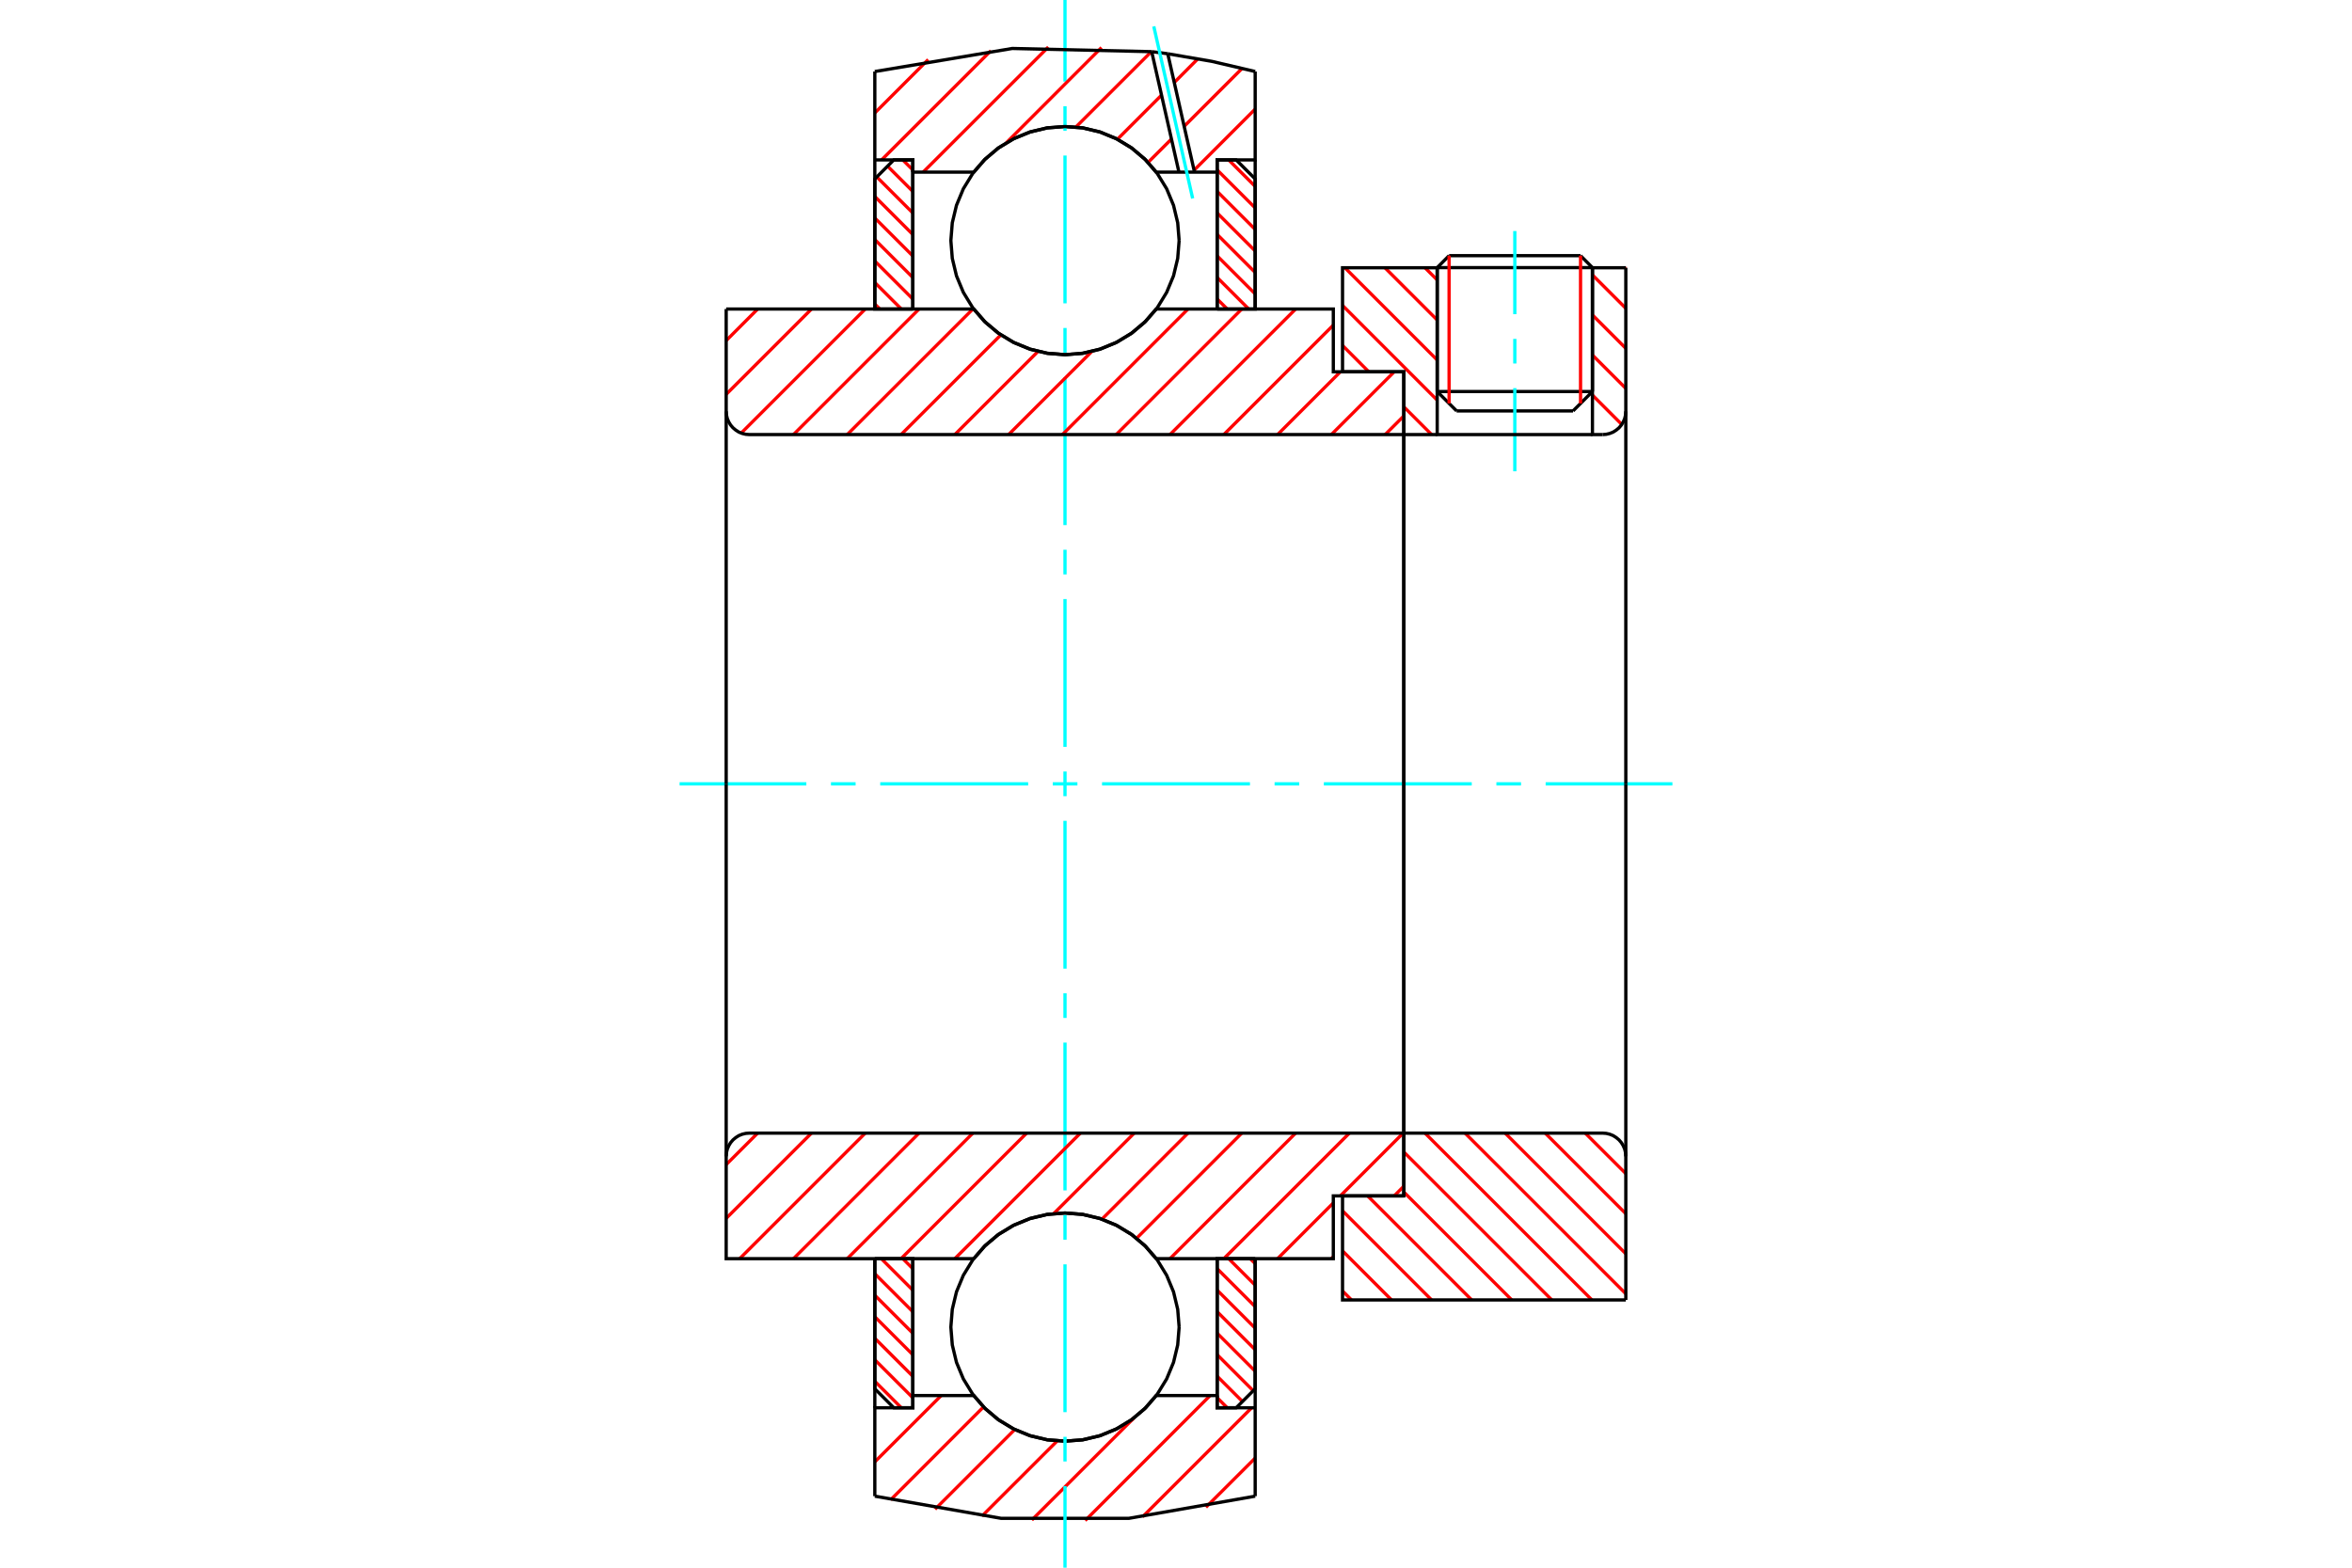 <?xml version="1.0" standalone="no"?>
<!DOCTYPE svg PUBLIC "-//W3C//DTD SVG 1.1//EN"
	"http://www.w3.org/Graphics/SVG/1.1/DTD/svg11.dtd">
<svg xmlns="http://www.w3.org/2000/svg" height="100%" width="100%" viewBox="0 0 36000 24000">
	<rect x="-1800" y="-1200" width="39600" height="26400" style="fill:#FFF"/>
	<g style="fill:none; fill-rule:evenodd" transform="matrix(1 0 0 1 0 0)">
		<g style="fill:none; stroke:#000; stroke-width:50; shape-rendering:geometricPrecision">
			<line x1="24374" y1="4097" x2="21998" y2="4097"/>
			<line x1="22180" y1="3914" x2="24192" y2="3914"/>
			<line x1="21998" y1="5994" x2="24374" y2="5994"/>
			<line x1="24077" y1="6291" x2="22295" y2="6291"/>
			<line x1="22180" y1="3914" x2="21998" y2="4097"/>
			<line x1="24374" y1="4097" x2="24192" y2="3914"/>
			<line x1="24077" y1="6291" x2="24374" y2="5994"/>
			<line x1="21998" y1="5994" x2="22295" y2="6291"/>
			<line x1="21998" y1="4097" x2="21998" y2="5994"/>
			<line x1="24374" y1="5994" x2="24374" y2="4097"/>
		</g>
		<g style="fill:none; stroke:#0FF; stroke-width:50; shape-rendering:geometricPrecision">
			<line x1="23186" y1="7215" x2="23186" y2="5942"/>
			<line x1="23186" y1="5565" x2="23186" y2="5188"/>
			<line x1="23186" y1="4810" x2="23186" y2="3537"/>
		</g>
		<g style="fill:none; stroke:#F00; stroke-width:50; shape-rendering:geometricPrecision">
			<line x1="24192" y1="3914" x2="24192" y2="6176"/>
			<line x1="22180" y1="6176" x2="22180" y2="3914"/>
			<line x1="13390" y1="21146" x2="13796" y2="21552"/>
			<line x1="13390" y1="20817" x2="13972" y2="21399"/>
			<line x1="13390" y1="20488" x2="13972" y2="21070"/>
			<line x1="13390" y1="20158" x2="13972" y2="20740"/>
			<line x1="13390" y1="19829" x2="13972" y2="20411"/>
			<line x1="13390" y1="19500" x2="13972" y2="20082"/>
			<line x1="13489" y1="19269" x2="13972" y2="19752"/>
			<line x1="13818" y1="19269" x2="13972" y2="19423"/>
		</g>
		<g style="fill:none; stroke:#000; stroke-width:50; shape-rendering:geometricPrecision">
			<polyline points="13390,19269 13390,21261 13681,21552 13972,21552 13972,19269 13390,19269"/>
		</g>
		<g style="fill:none; stroke:#0FF; stroke-width:50; shape-rendering:geometricPrecision">
			<line x1="10402" y1="12000" x2="12342" y2="12000"/>
			<line x1="12719" y1="12000" x2="13096" y2="12000"/>
			<line x1="13473" y1="12000" x2="15737" y2="12000"/>
			<line x1="16114" y1="12000" x2="16491" y2="12000"/>
			<line x1="16868" y1="12000" x2="19132" y2="12000"/>
			<line x1="19509" y1="12000" x2="19886" y2="12000"/>
			<line x1="20263" y1="12000" x2="22527" y2="12000"/>
			<line x1="22904" y1="12000" x2="23281" y2="12000"/>
			<line x1="23658" y1="12000" x2="25598" y2="12000"/>
		</g>
		<g style="fill:none; stroke:#F00; stroke-width:50; shape-rendering:geometricPrecision">
			<line x1="13390" y1="4655" x2="13467" y2="4731"/>
			<line x1="13390" y1="4325" x2="13796" y2="4731"/>
			<line x1="13390" y1="3996" x2="13972" y2="4578"/>
			<line x1="13390" y1="3667" x2="13972" y2="4249"/>
			<line x1="13390" y1="3337" x2="13972" y2="3919"/>
			<line x1="13390" y1="3008" x2="13972" y2="3590"/>
			<line x1="13420" y1="2709" x2="13972" y2="3261"/>
			<line x1="13585" y1="2544" x2="13972" y2="2931"/>
			<line x1="13818" y1="2448" x2="13972" y2="2602"/>
		</g>
		<g style="fill:none; stroke:#000; stroke-width:50; shape-rendering:geometricPrecision">
			<polyline points="13972,4731 13972,2448 13681,2448 13390,2739 13390,4731 13972,4731"/>
		</g>
		<g style="fill:none; stroke:#F00; stroke-width:50; shape-rendering:geometricPrecision">
			<line x1="19135" y1="19269" x2="19212" y2="19345"/>
			<line x1="18806" y1="19269" x2="19212" y2="19675"/>
			<line x1="18630" y1="19422" x2="19212" y2="20004"/>
			<line x1="18630" y1="19751" x2="19212" y2="20333"/>
			<line x1="18630" y1="20081" x2="19212" y2="20663"/>
			<line x1="18630" y1="20410" x2="19212" y2="20992"/>
			<line x1="18630" y1="20739" x2="19182" y2="21291"/>
			<line x1="18630" y1="21069" x2="19017" y2="21456"/>
			<line x1="18630" y1="21398" x2="18784" y2="21552"/>
		</g>
		<g style="fill:none; stroke:#000; stroke-width:50; shape-rendering:geometricPrecision">
			<polyline points="19212,19269 19212,21261 18921,21552 18630,21552 18630,19269 19212,19269"/>
		</g>
		<g style="fill:none; stroke:#F00; stroke-width:50; shape-rendering:geometricPrecision">
			<line x1="18806" y1="2448" x2="19212" y2="2854"/>
			<line x1="18630" y1="2601" x2="19212" y2="3183"/>
			<line x1="18630" y1="2930" x2="19212" y2="3512"/>
			<line x1="18630" y1="3260" x2="19212" y2="3842"/>
			<line x1="18630" y1="3589" x2="19212" y2="4171"/>
			<line x1="18630" y1="3918" x2="19212" y2="4500"/>
			<line x1="18630" y1="4248" x2="19113" y2="4731"/>
			<line x1="18630" y1="4577" x2="18784" y2="4731"/>
		</g>
		<g style="fill:none; stroke:#000; stroke-width:50; shape-rendering:geometricPrecision">
			<polyline points="18630,4731 18630,2448 18921,2448 19212,2739 19212,4731 18630,4731"/>
			<polyline points="18048,3683 18026,3410 17962,3143 17857,2890 17714,2657 17536,2448 17328,2270 17094,2127 16841,2022 16574,1958 16301,1937 16028,1958 15761,2022 15508,2127 15274,2270 15066,2448 14888,2657 14745,2890 14640,3143 14576,3410 14554,3683 14576,3956 14640,4223 14745,4476 14888,4710 15066,4918 15274,5096 15508,5239 15761,5344 16028,5408 16301,5430 16574,5408 16841,5344 17094,5239 17328,5096 17536,4918 17714,4710 17857,4476 17962,4223 18026,3956 18048,3683"/>
			<polyline points="18048,20317 18026,20044 17962,19777 17857,19524 17714,19290 17536,19082 17328,18904 17094,18761 16841,18656 16574,18592 16301,18570 16028,18592 15761,18656 15508,18761 15274,18904 15066,19082 14888,19290 14745,19524 14640,19777 14576,20044 14554,20317 14576,20590 14640,20857 14745,21110 14888,21343 15066,21552 15274,21730 15508,21873 15761,21978 16028,22042 16301,22063 16574,22042 16841,21978 17094,21873 17328,21730 17536,21552 17714,21343 17857,21110 17962,20857 18026,20590 18048,20317"/>
		</g>
		<g style="fill:none; stroke:#F00; stroke-width:50; shape-rendering:geometricPrecision">
			<line x1="24264" y1="17347" x2="24885" y2="17967"/>
			<line x1="23651" y1="17347" x2="24885" y2="18581"/>
			<line x1="23038" y1="17347" x2="24885" y2="19194"/>
			<line x1="22424" y1="17347" x2="24885" y2="19807"/>
			<line x1="21811" y1="17347" x2="24366" y2="19901"/>
			<line x1="21487" y1="17636" x2="23752" y2="19901"/>
			<line x1="21487" y1="18249" x2="23139" y2="19901"/>
			<line x1="20933" y1="18308" x2="22526" y2="19901"/>
			<line x1="20549" y1="18537" x2="21912" y2="19901"/>
			<line x1="20549" y1="19150" x2="21299" y2="19901"/>
			<line x1="20549" y1="19764" x2="20686" y2="19901"/>
		</g>
		<g style="fill:none; stroke:#000; stroke-width:50; shape-rendering:geometricPrecision">
			<line x1="24885" y1="12000" x2="24885" y2="19901"/>
			<polyline points="24885,17703 24881,17647 24868,17593 24846,17541 24817,17493 24781,17451 24738,17415 24691,17385 24639,17364 24584,17351 24529,17347 21487,17347 21487,12000"/>
			<polyline points="21487,17347 21487,18308 20549,18308 20549,19901 24885,19901"/>
		</g>
		<g style="fill:none; stroke:#F00; stroke-width:50; shape-rendering:geometricPrecision">
			<line x1="24878" y1="4099" x2="24885" y2="4106"/>
			<line x1="24374" y1="4209" x2="24885" y2="4720"/>
			<line x1="24374" y1="4822" x2="24885" y2="5333"/>
			<line x1="24374" y1="5435" x2="24885" y2="5946"/>
			<line x1="24374" y1="6049" x2="24823" y2="6498"/>
			<line x1="21811" y1="4099" x2="21998" y2="4286"/>
			<line x1="21198" y1="4099" x2="21998" y2="4899"/>
			<line x1="20585" y1="4099" x2="21998" y2="5512"/>
			<line x1="20549" y1="4676" x2="21998" y2="6126"/>
			<line x1="20549" y1="5289" x2="20951" y2="5692"/>
			<line x1="21487" y1="6228" x2="21912" y2="6653"/>
		</g>
		<g style="fill:none; stroke:#000; stroke-width:50; shape-rendering:geometricPrecision">
			<line x1="24885" y1="12000" x2="24885" y2="4099"/>
			<polyline points="24529,6653 24584,6649 24639,6636 24691,6615 24738,6585 24781,6549 24817,6507 24846,6459 24868,6407 24881,6353 24885,6297"/>
			<polyline points="24529,6653 24374,6653 24374,4099"/>
			<polyline points="24374,6653 21998,6653 21998,4099"/>
			<polyline points="21998,6653 21487,6653 21487,12000"/>
			<polyline points="21487,6653 21487,5692 20549,5692 20549,4099 21998,4099"/>
			<line x1="24374" y1="4099" x2="24885" y2="4099"/>
		</g>
		<g style="fill:none; stroke:#F00; stroke-width:50; shape-rendering:geometricPrecision">
			<line x1="19212" y1="22322" x2="18458" y2="23075"/>
			<line x1="19158" y1="21552" x2="17489" y2="23221"/>
			<line x1="18522" y1="21365" x2="16610" y2="23278"/>
			<line x1="17699" y1="21365" x2="17696" y2="21368"/>
			<line x1="17353" y1="21711" x2="15793" y2="23270"/>
			<line x1="16182" y1="22059" x2="15030" y2="23210"/>
			<line x1="15533" y1="21884" x2="14312" y2="23105"/>
			<line x1="15054" y1="21539" x2="13632" y2="22962"/>
			<line x1="14406" y1="21365" x2="13390" y2="22380"/>
			<line x1="13395" y1="21552" x2="13390" y2="21557"/>
		</g>
		<g style="fill:none; stroke:#000; stroke-width:50; shape-rendering:geometricPrecision">
			<polyline points="19212,19269 19212,21552 19212,22905"/>
			<polyline points="13390,22905 15321,23244 17281,23244 19212,22905"/>
			<polyline points="13390,22905 13390,21552 13972,21552 13972,21365 13972,19269"/>
			<polyline points="13972,21365 14904,21365 15082,21567 15289,21740 15520,21879 15770,21981 16032,22043 16301,22063 16570,22043 16832,21981 17082,21879 17313,21740 17520,21567 17698,21365 18630,21365 18630,19269"/>
			<polyline points="18630,21365 18630,21552 19212,21552"/>
			<line x1="13390" y1="21552" x2="13390" y2="19269"/>
		</g>
		<g style="fill:none; stroke:#0FF; stroke-width:50; shape-rendering:geometricPrecision">
			<line x1="16301" y1="24000" x2="16301" y2="22751"/>
			<line x1="16301" y1="22374" x2="16301" y2="21997"/>
			<line x1="16301" y1="21619" x2="16301" y2="19356"/>
			<line x1="16301" y1="18979" x2="16301" y2="18601"/>
			<line x1="16301" y1="18224" x2="16301" y2="15961"/>
			<line x1="16301" y1="15584" x2="16301" y2="15206"/>
			<line x1="16301" y1="14829" x2="16301" y2="12566"/>
			<line x1="16301" y1="12189" x2="16301" y2="11811"/>
			<line x1="16301" y1="11434" x2="16301" y2="9171"/>
			<line x1="16301" y1="8794" x2="16301" y2="8416"/>
			<line x1="16301" y1="8039" x2="16301" y2="5776"/>
			<line x1="16301" y1="5399" x2="16301" y2="5021"/>
			<line x1="16301" y1="4644" x2="16301" y2="2381"/>
			<line x1="16301" y1="2003" x2="16301" y2="1626"/>
			<line x1="16301" y1="1249" x2="16301" y2="0"/>
		</g>
		<g style="fill:none; stroke:#F00; stroke-width:50; shape-rendering:geometricPrecision">
			<line x1="19212" y1="1670" x2="18277" y2="2606"/>
			<line x1="19011" y1="1048" x2="18125" y2="1934"/>
			<line x1="17930" y1="2129" x2="17572" y2="2487"/>
			<line x1="18334" y1="901" x2="17973" y2="1263"/>
			<line x1="17778" y1="1457" x2="17103" y2="2132"/>
			<line x1="17622" y1="791" x2="16467" y2="1945"/>
			<line x1="16860" y1="728" x2="15403" y2="2186"/>
			<line x1="16046" y1="720" x2="14130" y2="2635"/>
			<line x1="15167" y1="776" x2="13494" y2="2448"/>
			<line x1="14207" y1="912" x2="13390" y2="1729"/>
		</g>
		<g style="fill:none; stroke:#000; stroke-width:50; shape-rendering:geometricPrecision">
			<polyline points="13390,4731 13390,2448 13390,1095"/>
			<polyline points="17628,791 15494,742 13390,1095"/>
			<polyline points="17874,823 17751,806 17628,791"/>
			<polyline points="19212,1095 18547,939 17874,823"/>
			<polyline points="19212,1095 19212,2448 18630,2448 18630,2635 18630,4731"/>
			<polyline points="18630,2635 18283,2635 18045,2635 17698,2635 17520,2433 17313,2260 17082,2121 16832,2019 16570,1957 16301,1937 16032,1957 15770,2019 15520,2121 15289,2260 15082,2433 14904,2635 13972,2635 13972,4731"/>
			<polyline points="13972,2635 13972,2448 13390,2448"/>
			<line x1="19212" y1="2448" x2="19212" y2="4731"/>
		</g>
		<g style="fill:none; stroke:#0FF; stroke-width:50; shape-rendering:geometricPrecision">
			<line x1="18255" y1="3038" x2="17660" y2="404"/>
		</g>
		<g style="fill:none; stroke:#000; stroke-width:50; shape-rendering:geometricPrecision">
			<line x1="18045" y1="2635" x2="17628" y2="791"/>
			<line x1="18283" y1="2635" x2="17874" y2="823"/>
		</g>
		<g style="fill:none; stroke:#F00; stroke-width:50; shape-rendering:geometricPrecision">
			<line x1="21487" y1="18160" x2="21340" y2="18308"/>
			<line x1="20408" y1="19240" x2="20378" y2="19269"/>
			<line x1="21477" y1="17347" x2="20516" y2="18308"/>
			<line x1="20408" y1="18416" x2="19555" y2="19269"/>
			<line x1="20654" y1="17347" x2="18732" y2="19269"/>
			<line x1="19831" y1="17347" x2="17908" y2="19269"/>
			<line x1="19007" y1="17347" x2="17397" y2="18957"/>
			<line x1="18184" y1="17347" x2="16866" y2="18665"/>
			<line x1="17361" y1="17347" x2="16128" y2="18580"/>
			<line x1="16537" y1="17347" x2="14615" y2="19269"/>
			<line x1="15714" y1="17347" x2="13792" y2="19269"/>
			<line x1="14891" y1="17347" x2="12968" y2="19269"/>
			<line x1="14067" y1="17347" x2="12145" y2="19269"/>
			<line x1="13244" y1="17347" x2="11322" y2="19269"/>
			<line x1="12421" y1="17347" x2="11115" y2="18652"/>
			<line x1="11597" y1="17347" x2="11115" y2="17829"/>
		</g>
		<g style="fill:none; stroke:#000; stroke-width:50; shape-rendering:geometricPrecision">
			<line x1="21487" y1="12000" x2="21487" y2="18308"/>
			<polyline points="21487,17347 11471,17347 11416,17351 11361,17364 11309,17385 11262,17415 11219,17451 11183,17493 11154,17541 11132,17593 11119,17647 11115,17703 11115,19269 11697,19269 14904,19269"/>
			<polyline points="17698,19269 17520,19066 17313,18894 17082,18755 16832,18653 16570,18591 16301,18570 16032,18591 15770,18653 15520,18755 15289,18894 15082,19066 14904,19269"/>
			<polyline points="17698,19269 20408,19269 20408,18308 21487,18308"/>
			<line x1="11115" y1="12000" x2="11115" y2="17703"/>
		</g>
		<g style="fill:none; stroke:#F00; stroke-width:50; shape-rendering:geometricPrecision">
			<line x1="21487" y1="6368" x2="21202" y2="6653"/>
			<line x1="21340" y1="5692" x2="20378" y2="6653"/>
			<line x1="20516" y1="5692" x2="19555" y2="6653"/>
			<line x1="20408" y1="4977" x2="18732" y2="6653"/>
			<line x1="19831" y1="4731" x2="17908" y2="6653"/>
			<line x1="19007" y1="4731" x2="17085" y2="6653"/>
			<line x1="18184" y1="4731" x2="16262" y2="6653"/>
			<line x1="16712" y1="5380" x2="15438" y2="6653"/>
			<line x1="15888" y1="5380" x2="14615" y2="6653"/>
			<line x1="15319" y1="5127" x2="13792" y2="6653"/>
			<line x1="14891" y1="4731" x2="12968" y2="6653"/>
			<line x1="14067" y1="4731" x2="12145" y2="6653"/>
			<line x1="13244" y1="4731" x2="11345" y2="6630"/>
			<line x1="12421" y1="4731" x2="11115" y2="6037"/>
			<line x1="11597" y1="4731" x2="11115" y2="5214"/>
		</g>
		<g style="fill:none; stroke:#000; stroke-width:50; shape-rendering:geometricPrecision">
			<line x1="11115" y1="12000" x2="11115" y2="4731"/>
			<polyline points="11115,6297 11119,6353 11132,6407 11154,6459 11183,6507 11219,6549 11262,6585 11309,6615 11361,6636 11416,6649 11471,6653 21487,6653 21487,5692 20408,5692 20408,4731 17698,4731"/>
			<polyline points="14904,4731 15082,4934 15289,5106 15520,5245 15770,5347 16032,5409 16301,5430 16570,5409 16832,5347 17082,5245 17313,5106 17520,4934 17698,4731"/>
			<polyline points="14904,4731 11697,4731 11115,4731"/>
			<line x1="21487" y1="12000" x2="21487" y2="6653"/>
		</g>
	</g>
</svg>
